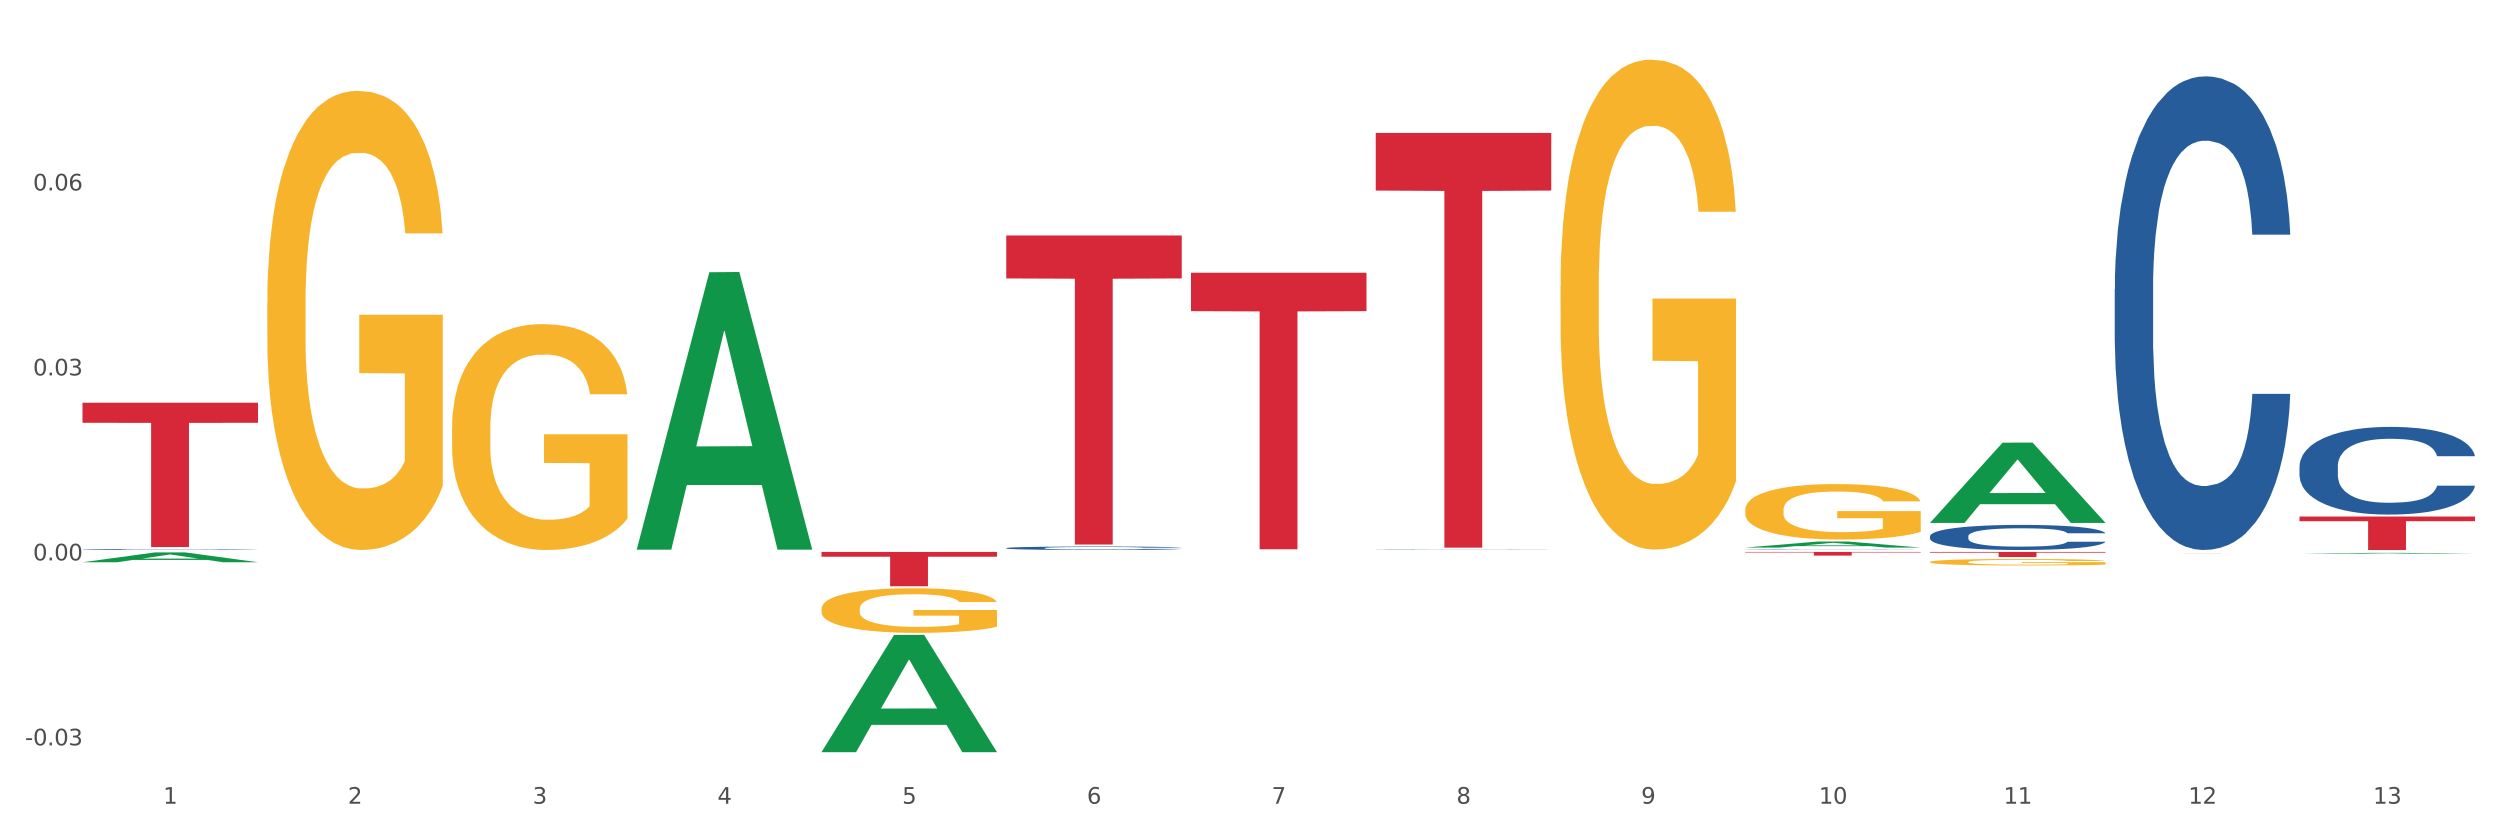 <?xml version="1.0" encoding="utf-8" standalone="no"?>
<!DOCTYPE svg PUBLIC "-//W3C//DTD SVG 1.1//EN"
  "http://www.w3.org/Graphics/SVG/1.1/DTD/svg11.dtd">
<svg xmlns:xlink="http://www.w3.org/1999/xlink" width="1080pt" height="360pt" viewBox="0 0 1080 360" xmlns="http://www.w3.org/2000/svg" version="1.1">
 <rect x="0" y="0" width="1080" height="360" fill="#333333" stroke="none"/>
 <defs>
  <style type="text/css">*{stroke-linejoin: round; stroke-linecap: butt}</style>
 </defs>
 <g id="figure_1">
  <g id="patch_1">
   <path d="M 0 360 
L 1080 360 
L 1080 0 
L 0 0 
z
" style="fill: #ffffff; stroke: #ffffff; stroke-linejoin: miter"/>
  </g>
  <g id="axes_1">
   <g id="matplotlib.axis_1">
    <g id="xtick_1">
     <g id="text_1">
      <!-- 1 -->
      <g style="fill: #4d4d4d" transform="translate(70.495 347.204) scale(0.096 -0.096)">
       <defs>
        <path id="DejaVuSans-31" d="M 794 531 
L 1825 531 
L 1825 4091 
L 703 3866 
L 703 4441 
L 1819 4666 
L 2450 4666 
L 2450 531 
L 3481 531 
L 3481 0 
L 794 0 
L 794 531 
z
" transform="scale(0.016)"/>
       </defs>
       <use xlink:href="#DejaVuSans-31"/>
      </g>
     </g>
    </g>
    <g id="xtick_2">
     <g id="text_2">
      <!-- 2 -->
      <g style="fill: #4d4d4d" transform="translate(150.307 347.204) scale(0.096 -0.096)">
       <defs>
        <path id="DejaVuSans-32" d="M 1228 531 
L 3431 531 
L 3431 0 
L 469 0 
L 469 531 
Q 828 903 1448 1529 
Q 2069 2156 2228 2338 
Q 2531 2678 2651 2914 
Q 2772 3150 2772 3378 
Q 2772 3750 2511 3984 
Q 2250 4219 1831 4219 
Q 1534 4219 1204 4116 
Q 875 4013 500 3803 
L 500 4441 
Q 881 4594 1212 4672 
Q 1544 4750 1819 4750 
Q 2544 4750 2975 4387 
Q 3406 4025 3406 3419 
Q 3406 3131 3298 2873 
Q 3191 2616 2906 2266 
Q 2828 2175 2409 1742 
Q 1991 1309 1228 531 
z
" transform="scale(0.016)"/>
       </defs>
       <use xlink:href="#DejaVuSans-32"/>
      </g>
     </g>
    </g>
    <g id="xtick_3">
     <g id="text_3">
      <!-- 3 -->
      <g style="fill: #4d4d4d" transform="translate(230.118 347.204) scale(0.096 -0.096)">
       <defs>
        <path id="DejaVuSans-33" d="M 2597 2516 
Q 3050 2419 3304 2112 
Q 3559 1806 3559 1356 
Q 3559 666 3084 287 
Q 2609 -91 1734 -91 
Q 1441 -91 1130 -33 
Q 819 25 488 141 
L 488 750 
Q 750 597 1062 519 
Q 1375 441 1716 441 
Q 2309 441 2620 675 
Q 2931 909 2931 1356 
Q 2931 1769 2642 2001 
Q 2353 2234 1838 2234 
L 1294 2234 
L 1294 2753 
L 1863 2753 
Q 2328 2753 2575 2939 
Q 2822 3125 2822 3475 
Q 2822 3834 2567 4026 
Q 2313 4219 1838 4219 
Q 1578 4219 1281 4162 
Q 984 4106 628 3988 
L 628 4550 
Q 988 4650 1302 4700 
Q 1616 4750 1894 4750 
Q 2613 4750 3031 4423 
Q 3450 4097 3450 3541 
Q 3450 3153 3228 2886 
Q 3006 2619 2597 2516 
z
" transform="scale(0.016)"/>
       </defs>
       <use xlink:href="#DejaVuSans-33"/>
      </g>
     </g>
    </g>
    <g id="xtick_4">
     <g id="text_4">
      <!-- 4 -->
      <g style="fill: #4d4d4d" transform="translate(309.93 347.204) scale(0.096 -0.096)">
       <defs>
        <path id="DejaVuSans-34" d="M 2419 4116 
L 825 1625 
L 2419 1625 
L 2419 4116 
z
M 2253 4666 
L 3047 4666 
L 3047 1625 
L 3713 1625 
L 3713 1100 
L 3047 1100 
L 3047 0 
L 2419 0 
L 2419 1100 
L 313 1100 
L 313 1709 
L 2253 4666 
z
" transform="scale(0.016)"/>
       </defs>
       <use xlink:href="#DejaVuSans-34"/>
      </g>
     </g>
    </g>
    <g id="xtick_5">
     <g id="text_5">
      <!-- 5 -->
      <g style="fill: #4d4d4d" transform="translate(389.742 347.204) scale(0.096 -0.096)">
       <defs>
        <path id="DejaVuSans-35" d="M 691 4666 
L 3169 4666 
L 3169 4134 
L 1269 4134 
L 1269 2991 
Q 1406 3038 1543 3061 
Q 1681 3084 1819 3084 
Q 2600 3084 3056 2656 
Q 3513 2228 3513 1497 
Q 3513 744 3044 326 
Q 2575 -91 1722 -91 
Q 1428 -91 1123 -41 
Q 819 9 494 109 
L 494 744 
Q 775 591 1075 516 
Q 1375 441 1709 441 
Q 2250 441 2565 725 
Q 2881 1009 2881 1497 
Q 2881 1984 2565 2268 
Q 2250 2553 1709 2553 
Q 1456 2553 1204 2497 
Q 953 2441 691 2322 
L 691 4666 
z
" transform="scale(0.016)"/>
       </defs>
       <use xlink:href="#DejaVuSans-35"/>
      </g>
     </g>
    </g>
    <g id="xtick_6">
     <g id="text_6">
      <!-- 6 -->
      <g style="fill: #4d4d4d" transform="translate(469.554 347.204) scale(0.096 -0.096)">
       <defs>
        <path id="DejaVuSans-36" d="M 2113 2584 
Q 1688 2584 1439 2293 
Q 1191 2003 1191 1497 
Q 1191 994 1439 701 
Q 1688 409 2113 409 
Q 2538 409 2786 701 
Q 3034 994 3034 1497 
Q 3034 2003 2786 2293 
Q 2538 2584 2113 2584 
z
M 3366 4563 
L 3366 3988 
Q 3128 4100 2886 4159 
Q 2644 4219 2406 4219 
Q 1781 4219 1451 3797 
Q 1122 3375 1075 2522 
Q 1259 2794 1537 2939 
Q 1816 3084 2150 3084 
Q 2853 3084 3261 2657 
Q 3669 2231 3669 1497 
Q 3669 778 3244 343 
Q 2819 -91 2113 -91 
Q 1303 -91 875 529 
Q 447 1150 447 2328 
Q 447 3434 972 4092 
Q 1497 4750 2381 4750 
Q 2619 4750 2861 4703 
Q 3103 4656 3366 4563 
z
" transform="scale(0.016)"/>
       </defs>
       <use xlink:href="#DejaVuSans-36"/>
      </g>
     </g>
    </g>
    <g id="xtick_7">
     <g id="text_7">
      <!-- 7 -->
      <g style="fill: #4d4d4d" transform="translate(549.365 347.204) scale(0.096 -0.096)">
       <defs>
        <path id="DejaVuSans-37" d="M 525 4666 
L 3525 4666 
L 3525 4397 
L 1831 0 
L 1172 0 
L 2766 4134 
L 525 4134 
L 525 4666 
z
" transform="scale(0.016)"/>
       </defs>
       <use xlink:href="#DejaVuSans-37"/>
      </g>
     </g>
    </g>
    <g id="xtick_8">
     <g id="text_8">
      <!-- 8 -->
      <g style="fill: #4d4d4d" transform="translate(629.177 347.204) scale(0.096 -0.096)">
       <defs>
        <path id="DejaVuSans-38" d="M 2034 2216 
Q 1584 2216 1326 1975 
Q 1069 1734 1069 1313 
Q 1069 891 1326 650 
Q 1584 409 2034 409 
Q 2484 409 2743 651 
Q 3003 894 3003 1313 
Q 3003 1734 2745 1975 
Q 2488 2216 2034 2216 
z
M 1403 2484 
Q 997 2584 770 2862 
Q 544 3141 544 3541 
Q 544 4100 942 4425 
Q 1341 4750 2034 4750 
Q 2731 4750 3128 4425 
Q 3525 4100 3525 3541 
Q 3525 3141 3298 2862 
Q 3072 2584 2669 2484 
Q 3125 2378 3379 2068 
Q 3634 1759 3634 1313 
Q 3634 634 3220 271 
Q 2806 -91 2034 -91 
Q 1263 -91 848 271 
Q 434 634 434 1313 
Q 434 1759 690 2068 
Q 947 2378 1403 2484 
z
M 1172 3481 
Q 1172 3119 1398 2916 
Q 1625 2713 2034 2713 
Q 2441 2713 2670 2916 
Q 2900 3119 2900 3481 
Q 2900 3844 2670 4047 
Q 2441 4250 2034 4250 
Q 1625 4250 1398 4047 
Q 1172 3844 1172 3481 
z
" transform="scale(0.016)"/>
       </defs>
       <use xlink:href="#DejaVuSans-38"/>
      </g>
     </g>
    </g>
    <g id="xtick_9">
     <g id="text_9">
      <!-- 9 -->
      <g style="fill: #4d4d4d" transform="translate(708.989 347.204) scale(0.096 -0.096)">
       <defs>
        <path id="DejaVuSans-39" d="M 703 97 
L 703 672 
Q 941 559 1184 500 
Q 1428 441 1663 441 
Q 2288 441 2617 861 
Q 2947 1281 2994 2138 
Q 2813 1869 2534 1725 
Q 2256 1581 1919 1581 
Q 1219 1581 811 2004 
Q 403 2428 403 3163 
Q 403 3881 828 4315 
Q 1253 4750 1959 4750 
Q 2769 4750 3195 4129 
Q 3622 3509 3622 2328 
Q 3622 1225 3098 567 
Q 2575 -91 1691 -91 
Q 1453 -91 1209 -44 
Q 966 3 703 97 
z
M 1959 2075 
Q 2384 2075 2632 2365 
Q 2881 2656 2881 3163 
Q 2881 3666 2632 3958 
Q 2384 4250 1959 4250 
Q 1534 4250 1286 3958 
Q 1038 3666 1038 3163 
Q 1038 2656 1286 2365 
Q 1534 2075 1959 2075 
z
" transform="scale(0.016)"/>
       </defs>
       <use xlink:href="#DejaVuSans-39"/>
      </g>
     </g>
    </g>
    <g id="xtick_10">
     <g id="text_10">
      <!-- 10 -->
      <g style="fill: #4d4d4d" transform="translate(785.746 347.204) scale(0.096 -0.096)">
       <defs>
        <path id="DejaVuSans-30" d="M 2034 4250 
Q 1547 4250 1301 3770 
Q 1056 3291 1056 2328 
Q 1056 1369 1301 889 
Q 1547 409 2034 409 
Q 2525 409 2770 889 
Q 3016 1369 3016 2328 
Q 3016 3291 2770 3770 
Q 2525 4250 2034 4250 
z
M 2034 4750 
Q 2819 4750 3233 4129 
Q 3647 3509 3647 2328 
Q 3647 1150 3233 529 
Q 2819 -91 2034 -91 
Q 1250 -91 836 529 
Q 422 1150 422 2328 
Q 422 3509 836 4129 
Q 1250 4750 2034 4750 
z
" transform="scale(0.016)"/>
       </defs>
       <use xlink:href="#DejaVuSans-31"/>
       <use xlink:href="#DejaVuSans-30" transform="translate(63.623 0)"/>
      </g>
     </g>
    </g>
    <g id="xtick_11">
     <g id="text_11">
      <!-- 11 -->
      <g style="fill: #4d4d4d" transform="translate(865.558 347.204) scale(0.096 -0.096)">
       <use xlink:href="#DejaVuSans-31"/>
       <use xlink:href="#DejaVuSans-31" transform="translate(63.623 0)"/>
      </g>
     </g>
    </g>
    <g id="xtick_12">
     <g id="text_12">
      <!-- 12 -->
      <g style="fill: #4d4d4d" transform="translate(945.37 347.204) scale(0.096 -0.096)">
       <use xlink:href="#DejaVuSans-31"/>
       <use xlink:href="#DejaVuSans-32" transform="translate(63.623 0)"/>
      </g>
     </g>
    </g>
    <g id="xtick_13">
     <g id="text_13">
      <!-- 13 -->
      <g style="fill: #4d4d4d" transform="translate(1025.181 347.204) scale(0.096 -0.096)">
       <use xlink:href="#DejaVuSans-31"/>
       <use xlink:href="#DejaVuSans-33" transform="translate(63.623 0)"/>
      </g>
     </g>
    </g>
    <g id="xtick_14"/>
    <g id="xtick_15"/>
    <g id="xtick_16"/>
    <g id="xtick_17"/>
    <g id="xtick_18"/>
    <g id="xtick_19"/>
    <g id="xtick_20"/>
    <g id="xtick_21"/>
    <g id="xtick_22"/>
    <g id="xtick_23"/>
    <g id="xtick_24"/>
    <g id="xtick_25"/>
   </g>
   <g id="matplotlib.axis_2">
    <g id="ytick_1">
     <g id="text_14">
      <!-- -0.03 -->
      <g style="fill: #4d4d4d" transform="translate(10.8 322.002) scale(0.096 -0.096)">
       <defs>
        <path id="DejaVuSans-2d" d="M 313 2009 
L 1997 2009 
L 1997 1497 
L 313 1497 
L 313 2009 
z
" transform="scale(0.016)"/>
        <path id="DejaVuSans-2e" d="M 684 794 
L 1344 794 
L 1344 0 
L 684 0 
L 684 794 
z
" transform="scale(0.016)"/>
       </defs>
       <use xlink:href="#DejaVuSans-2d"/>
       <use xlink:href="#DejaVuSans-30" transform="translate(36.084 0)"/>
       <use xlink:href="#DejaVuSans-2e" transform="translate(99.707 0)"/>
       <use xlink:href="#DejaVuSans-30" transform="translate(131.494 0)"/>
       <use xlink:href="#DejaVuSans-33" transform="translate(195.117 0)"/>
      </g>
     </g>
    </g>
    <g id="ytick_2">
     <g id="text_15">
      <!-- 0.00 -->
      <g style="fill: #4d4d4d" transform="translate(14.264 242.095) scale(0.096 -0.096)">
       <use xlink:href="#DejaVuSans-30"/>
       <use xlink:href="#DejaVuSans-2e" transform="translate(63.623 0)"/>
       <use xlink:href="#DejaVuSans-30" transform="translate(95.41 0)"/>
       <use xlink:href="#DejaVuSans-30" transform="translate(159.033 0)"/>
      </g>
     </g>
    </g>
    <g id="ytick_3">
     <g id="text_16">
      <!-- 0.03 -->
      <g style="fill: #4d4d4d" transform="translate(14.264 162.188) scale(0.096 -0.096)">
       <use xlink:href="#DejaVuSans-30"/>
       <use xlink:href="#DejaVuSans-2e" transform="translate(63.623 0)"/>
       <use xlink:href="#DejaVuSans-30" transform="translate(95.41 0)"/>
       <use xlink:href="#DejaVuSans-33" transform="translate(159.033 0)"/>
      </g>
     </g>
    </g>
    <g id="ytick_4">
     <g id="text_17">
      <!-- 0.06 -->
      <g style="fill: #4d4d4d" transform="translate(14.264 82.281) scale(0.096 -0.096)">
       <use xlink:href="#DejaVuSans-30"/>
       <use xlink:href="#DejaVuSans-2e" transform="translate(63.623 0)"/>
       <use xlink:href="#DejaVuSans-30" transform="translate(95.41 0)"/>
       <use xlink:href="#DejaVuSans-36" transform="translate(159.033 0)"/>
      </g>
     </g>
    </g>
    <g id="ytick_5"/>
    <g id="ytick_6"/>
    <g id="ytick_7"/>
    <g id="ytick_8"/>
   </g>
   <g id="PolyCollection_1">
    <path d="M 35.639 242.89 
L 35.717 242.886 
L 66.983 238.633 
L 79.959 238.629 
L 111.46 242.898 
L 96.452 242.898 
L 89.651 241.904 
L 57.369 241.904 
L 57.134 241.92 
L 50.568 242.898 
L 35.639 242.898 
L 35.639 242.89 
L 61.433 241.311 
L 85.587 241.307 
L 73.627 239.539 
L 73.471 239.531 
L 73.315 239.543 
L 61.355 241.307 
L 61.433 241.311 
L 35.639 242.89 
z
" clip-path="url(#pd60a540914)" style="fill: #109648"/>
    <path d="M 594.32 237.508 
L 594.41 237.507 
L 594.41 237.503 
L 594.679 237.498 
L 595.665 237.487 
L 596.919 237.479 
L 599.07 237.47 
L 600.236 237.466 
L 601.759 237.462 
L 604.896 237.455 
L 608.481 237.449 
L 610.99 237.446 
L 612.872 237.444 
L 617.085 237.44 
L 619.504 237.438 
L 622.014 237.437 
L 624.165 237.436 
L 627.75 237.435 
L 630.618 237.435 
L 633.934 237.435 
L 636.712 237.435 
L 640.387 237.435 
L 645.764 237.437 
L 647.825 237.438 
L 650.604 237.44 
L 653.472 237.442 
L 655.802 237.445 
L 658.491 237.448 
L 661.269 237.452 
L 663.958 237.458 
L 665.84 237.463 
L 667.363 237.469 
L 668.708 237.475 
L 669.693 237.483 
L 670.142 237.489 
L 653.74 237.489 
L 653.292 237.483 
L 652.396 237.477 
L 651.5 237.473 
L 650.514 237.47 
L 648.99 237.466 
L 647.646 237.464 
L 645.406 237.461 
L 643.344 237.459 
L 641.641 237.458 
L 639.58 237.458 
L 635.189 237.457 
L 632.052 237.457 
L 630.08 237.457 
L 627.66 237.458 
L 625.599 237.459 
L 623.179 237.46 
L 621.297 237.462 
L 619.415 237.465 
L 618.339 237.467 
L 616.726 237.47 
L 615.651 237.473 
L 614.217 237.477 
L 613.41 237.481 
L 611.976 237.489 
L 611.349 237.495 
L 611.08 237.5 
L 610.901 237.504 
L 610.901 237.527 
L 611.438 237.538 
L 611.887 237.542 
L 612.603 237.547 
L 613.948 237.554 
L 615.92 237.56 
L 617.981 237.565 
L 619.684 237.568 
L 621.297 237.57 
L 622.91 237.571 
L 624.882 237.573 
L 626.495 237.574 
L 628.915 237.575 
L 631.783 237.575 
L 634.023 237.575 
L 638.594 237.574 
L 640.656 237.574 
L 642.627 237.573 
L 644.778 237.571 
L 646.481 237.569 
L 647.467 237.568 
L 649.08 237.565 
L 650.335 237.562 
L 651.41 237.559 
L 652.127 237.556 
L 652.934 237.551 
L 653.561 237.546 
L 653.74 237.543 
L 670.142 237.543 
L 669.783 237.549 
L 669.156 237.554 
L 667.901 237.561 
L 666.915 237.565 
L 665.391 237.57 
L 663.778 237.574 
L 661.538 237.579 
L 659.476 237.582 
L 657.325 237.585 
L 654.995 237.588 
L 650.783 237.591 
L 649.259 237.592 
L 646.033 237.594 
L 643.523 237.595 
L 639.849 237.596 
L 636.085 237.597 
L 632.141 237.597 
L 628.646 237.597 
L 624.792 237.596 
L 622.372 237.595 
L 619.684 237.594 
L 616.547 237.592 
L 613.589 237.589 
L 610.811 237.586 
L 608.212 237.583 
L 605.792 237.579 
L 602.655 237.572 
L 600.325 237.566 
L 598.622 237.56 
L 597.457 237.556 
L 596.292 237.549 
L 595.665 237.545 
L 594.679 237.535 
L 594.32 237.525 
L 594.32 237.508 
z
" clip-path="url(#pd60a540914)" style="fill: #255c99"/>
    <path d="M 753.944 237.491 
L 754.033 237.49 
L 754.033 237.486 
L 754.302 237.479 
L 755.288 237.466 
L 756.543 237.457 
L 758.694 237.446 
L 759.859 237.442 
L 761.383 237.436 
L 764.519 237.428 
L 768.104 237.421 
L 770.614 237.417 
L 772.496 237.415 
L 776.708 237.41 
L 779.128 237.408 
L 781.637 237.407 
L 783.788 237.406 
L 787.373 237.405 
L 790.241 237.404 
L 793.557 237.404 
L 796.336 237.404 
L 800.01 237.405 
L 805.387 237.407 
L 807.449 237.408 
L 810.227 237.41 
L 813.095 237.413 
L 815.425 237.416 
L 818.114 237.42 
L 820.892 237.425 
L 823.581 237.432 
L 825.463 237.438 
L 826.987 237.445 
L 828.331 237.453 
L 829.317 237.461 
L 829.765 237.468 
L 813.364 237.468 
L 812.916 237.462 
L 812.02 237.455 
L 811.123 237.45 
L 810.137 237.446 
L 808.614 237.442 
L 807.27 237.439 
L 805.029 237.436 
L 802.968 237.433 
L 801.265 237.432 
L 799.203 237.431 
L 794.812 237.43 
L 791.675 237.43 
L 789.703 237.43 
L 787.284 237.431 
L 785.222 237.433 
L 782.802 237.435 
L 780.92 237.437 
L 779.038 237.44 
L 777.963 237.442 
L 776.35 237.446 
L 775.274 237.449 
L 773.84 237.455 
L 773.034 237.459 
L 771.6 237.469 
L 770.972 237.476 
L 770.703 237.481 
L 770.524 237.487 
L 770.524 237.514 
L 771.062 237.527 
L 771.51 237.532 
L 772.227 237.538 
L 773.571 237.546 
L 775.543 237.553 
L 777.604 237.559 
L 779.307 237.562 
L 780.92 237.565 
L 782.534 237.567 
L 784.505 237.568 
L 786.118 237.569 
L 788.538 237.57 
L 791.406 237.571 
L 793.647 237.571 
L 798.218 237.57 
L 800.279 237.569 
L 802.251 237.568 
L 804.402 237.566 
L 806.104 237.564 
L 807.09 237.562 
L 808.703 237.559 
L 809.958 237.555 
L 811.034 237.551 
L 811.751 237.548 
L 812.557 237.543 
L 813.185 237.537 
L 813.364 237.533 
L 829.765 237.533 
L 829.406 237.54 
L 828.779 237.546 
L 827.524 237.554 
L 826.538 237.559 
L 825.015 237.565 
L 823.402 237.57 
L 821.161 237.575 
L 819.1 237.579 
L 816.949 237.583 
L 814.619 237.586 
L 810.406 237.59 
L 808.883 237.592 
L 805.656 237.594 
L 803.147 237.595 
L 799.472 237.596 
L 795.708 237.597 
L 791.765 237.597 
L 788.269 237.597 
L 784.416 237.596 
L 781.996 237.595 
L 779.307 237.593 
L 776.17 237.591 
L 773.213 237.588 
L 770.434 237.584 
L 767.835 237.58 
L 765.416 237.575 
L 762.279 237.568 
L 759.949 237.56 
L 758.246 237.553 
L 757.081 237.548 
L 755.915 237.54 
L 755.288 237.535 
L 754.302 237.523 
L 753.944 237.511 
L 753.944 237.491 
z
" clip-path="url(#pd60a540914)" style="fill: #255c99"/>
    <path d="M 833.755 231.628 
L 833.845 231.618 
L 833.845 231.341 
L 834.114 230.965 
L 835.1 230.272 
L 836.355 229.748 
L 838.506 229.134 
L 839.671 228.877 
L 841.194 228.59 
L 844.331 228.124 
L 847.916 227.728 
L 850.425 227.511 
L 852.307 227.372 
L 856.52 227.125 
L 858.94 227.016 
L 861.449 226.927 
L 863.6 226.867 
L 867.185 226.798 
L 870.053 226.768 
L 873.369 226.758 
L 876.147 226.768 
L 879.822 226.808 
L 885.199 226.927 
L 887.26 226.996 
L 890.039 227.115 
L 892.907 227.273 
L 895.237 227.431 
L 897.926 227.659 
L 900.704 227.956 
L 903.393 228.332 
L 905.275 228.679 
L 906.798 229.045 
L 908.143 229.49 
L 909.128 229.975 
L 909.577 230.381 
L 893.176 230.381 
L 892.727 230.015 
L 891.831 229.619 
L 890.935 229.352 
L 889.949 229.134 
L 888.426 228.886 
L 887.081 228.728 
L 884.841 228.54 
L 882.779 228.421 
L 881.076 228.352 
L 879.015 228.293 
L 874.624 228.233 
L 871.487 228.233 
L 869.515 228.253 
L 867.095 228.302 
L 865.034 228.372 
L 862.614 228.491 
L 860.732 228.619 
L 858.85 228.787 
L 857.774 228.906 
L 856.161 229.124 
L 855.086 229.302 
L 853.652 229.609 
L 852.845 229.827 
L 851.411 230.391 
L 850.784 230.807 
L 850.515 231.094 
L 850.336 231.411 
L 850.336 232.955 
L 850.873 233.648 
L 851.322 233.945 
L 852.039 234.281 
L 853.383 234.717 
L 855.355 235.142 
L 857.416 235.449 
L 859.119 235.637 
L 860.732 235.776 
L 862.345 235.885 
L 864.317 235.984 
L 865.93 236.043 
L 868.35 236.102 
L 871.218 236.132 
L 873.459 236.132 
L 878.029 236.083 
L 880.091 236.033 
L 882.062 235.964 
L 884.213 235.855 
L 885.916 235.736 
L 886.902 235.647 
L 888.515 235.459 
L 889.77 235.261 
L 890.845 235.033 
L 891.562 234.835 
L 892.369 234.538 
L 892.996 234.202 
L 893.176 234.024 
L 909.577 234.024 
L 909.218 234.38 
L 908.591 234.727 
L 907.336 235.192 
L 906.35 235.459 
L 904.827 235.786 
L 903.213 236.063 
L 900.973 236.37 
L 898.911 236.597 
L 896.761 236.795 
L 894.43 236.973 
L 890.218 237.221 
L 888.694 237.29 
L 885.468 237.409 
L 882.959 237.478 
L 879.284 237.548 
L 875.52 237.587 
L 871.576 237.597 
L 868.081 237.577 
L 864.227 237.518 
L 861.808 237.459 
L 859.119 237.369 
L 855.982 237.231 
L 853.024 237.063 
L 850.246 236.865 
L 847.647 236.637 
L 845.227 236.38 
L 842.09 235.954 
L 839.76 235.538 
L 838.057 235.152 
L 836.892 234.826 
L 835.727 234.41 
L 835.1 234.123 
L 834.114 233.43 
L 833.755 232.786 
L 833.755 231.628 
z
" clip-path="url(#pd60a540914)" style="fill: #255c99"/>
    <path d="M 913.567 124.918 
L 913.657 124.731 
L 913.657 119.499 
L 913.926 112.398 
L 914.912 99.318 
L 916.166 89.414 
L 918.317 77.828 
L 919.482 72.97 
L 921.006 67.551 
L 924.143 58.768 
L 927.728 51.294 
L 930.237 47.183 
L 932.119 44.567 
L 936.331 39.895 
L 938.751 37.839 
L 941.261 36.158 
L 943.412 35.036 
L 946.997 33.728 
L 949.865 33.168 
L 953.181 32.981 
L 955.959 33.168 
L 959.633 33.915 
L 965.011 36.158 
L 967.072 37.466 
L 969.85 39.708 
L 972.718 42.698 
L 975.049 45.688 
L 977.737 49.986 
L 980.516 55.592 
L 983.204 62.692 
L 985.086 69.233 
L 986.61 76.147 
L 987.954 84.555 
L 988.94 93.712 
L 989.388 101.373 
L 972.987 101.373 
L 972.539 94.459 
L 971.643 86.985 
L 970.747 81.939 
L 969.761 77.828 
L 968.237 73.157 
L 966.893 70.167 
L 964.652 66.617 
L 962.591 64.374 
L 960.888 63.066 
L 958.827 61.945 
L 954.435 60.824 
L 951.298 60.824 
L 949.327 61.197 
L 946.907 62.132 
L 944.846 63.44 
L 942.426 65.682 
L 940.544 68.111 
L 938.662 71.288 
L 937.586 73.53 
L 935.973 77.641 
L 934.897 81.005 
L 933.464 86.798 
L 932.657 90.909 
L 931.223 101.56 
L 930.596 109.408 
L 930.327 114.827 
L 930.147 120.807 
L 930.147 149.958 
L 930.685 163.038 
L 931.133 168.644 
L 931.85 174.998 
L 933.195 183.22 
L 935.166 191.255 
L 937.228 197.048 
L 938.931 200.598 
L 940.544 203.214 
L 942.157 205.27 
L 944.129 207.138 
L 945.742 208.259 
L 948.162 209.381 
L 951.03 209.941 
L 953.27 209.941 
L 957.841 209.007 
L 959.902 208.073 
L 961.874 206.765 
L 964.025 204.709 
L 965.728 202.467 
L 966.714 200.785 
L 968.327 197.234 
L 969.582 193.497 
L 970.657 189.199 
L 971.374 185.462 
L 972.181 179.856 
L 972.808 173.503 
L 972.987 170.139 
L 989.388 170.139 
L 989.03 176.866 
L 988.402 183.407 
L 987.148 192.189 
L 986.162 197.234 
L 984.638 203.401 
L 983.025 208.633 
L 980.784 214.426 
L 978.723 218.724 
L 976.572 222.461 
L 974.242 225.825 
L 970.03 230.496 
L 968.506 231.804 
L 965.28 234.047 
L 962.77 235.355 
L 959.096 236.663 
L 955.332 237.41 
L 951.388 237.597 
L 947.893 237.223 
L 944.039 236.102 
L 941.619 234.981 
L 938.931 233.299 
L 935.794 230.683 
L 932.836 227.506 
L 930.058 223.769 
L 927.459 219.471 
L 925.039 214.613 
L 921.902 206.578 
L 919.572 198.729 
L 917.869 191.442 
L 916.704 185.275 
L 915.539 177.427 
L 914.912 172.008 
L 913.926 158.927 
L 913.567 146.781 
L 913.567 124.918 
z
" clip-path="url(#pd60a540914)" style="fill: #255c99"/>
    <path d="M 993.379 201.438 
L 993.469 201.403 
L 993.469 200.434 
L 993.737 199.119 
L 994.723 196.698 
L 995.978 194.864 
L 998.129 192.719 
L 999.294 191.819 
L 1000.818 190.816 
L 1003.954 189.19 
L 1007.539 187.806 
L 1010.049 187.045 
L 1011.931 186.56 
L 1016.143 185.695 
L 1018.563 185.315 
L 1021.072 185.003 
L 1023.223 184.796 
L 1026.808 184.554 
L 1029.676 184.45 
L 1032.992 184.415 
L 1035.771 184.45 
L 1039.445 184.588 
L 1044.823 185.003 
L 1046.884 185.246 
L 1049.662 185.661 
L 1052.53 186.214 
L 1054.86 186.768 
L 1057.549 187.564 
L 1060.327 188.602 
L 1063.016 189.916 
L 1064.898 191.127 
L 1066.422 192.407 
L 1067.766 193.964 
L 1068.752 195.66 
L 1069.2 197.078 
L 1052.799 197.078 
L 1052.351 195.798 
L 1051.455 194.414 
L 1050.558 193.48 
L 1049.573 192.719 
L 1048.049 191.854 
L 1046.705 191.3 
L 1044.464 190.643 
L 1042.403 190.228 
L 1040.7 189.986 
L 1038.639 189.778 
L 1034.247 189.57 
L 1031.11 189.57 
L 1029.138 189.64 
L 1026.719 189.813 
L 1024.657 190.055 
L 1022.238 190.47 
L 1020.355 190.92 
L 1018.473 191.508 
L 1017.398 191.923 
L 1015.785 192.684 
L 1014.709 193.307 
L 1013.275 194.38 
L 1012.469 195.141 
L 1011.035 197.113 
L 1010.407 198.566 
L 1010.138 199.569 
L 1009.959 200.676 
L 1009.959 206.074 
L 1010.497 208.496 
L 1010.945 209.534 
L 1011.662 210.71 
L 1013.006 212.232 
L 1014.978 213.72 
L 1017.039 214.793 
L 1018.742 215.45 
L 1020.355 215.934 
L 1021.969 216.315 
L 1023.94 216.661 
L 1025.554 216.868 
L 1027.973 217.076 
L 1030.841 217.18 
L 1033.082 217.18 
L 1037.653 217.007 
L 1039.714 216.834 
L 1041.686 216.592 
L 1043.837 216.211 
L 1045.54 215.796 
L 1046.525 215.484 
L 1048.139 214.827 
L 1049.393 214.135 
L 1050.469 213.339 
L 1051.186 212.647 
L 1051.992 211.609 
L 1052.62 210.433 
L 1052.799 209.81 
L 1069.2 209.81 
L 1068.842 211.056 
L 1068.214 212.267 
L 1066.959 213.893 
L 1065.974 214.827 
L 1064.45 215.969 
L 1062.837 216.938 
L 1060.596 218.01 
L 1058.535 218.806 
L 1056.384 219.498 
L 1054.054 220.121 
L 1049.841 220.986 
L 1048.318 221.228 
L 1045.091 221.643 
L 1042.582 221.885 
L 1038.907 222.127 
L 1035.143 222.266 
L 1031.2 222.3 
L 1027.705 222.231 
L 1023.851 222.024 
L 1021.431 221.816 
L 1018.742 221.505 
L 1015.605 221.02 
L 1012.648 220.432 
L 1009.87 219.74 
L 1007.27 218.944 
L 1004.851 218.045 
L 1001.714 216.557 
L 999.384 215.104 
L 997.681 213.755 
L 996.516 212.613 
L 995.351 211.16 
L 994.723 210.156 
L 993.737 207.734 
L 993.379 205.486 
L 993.379 201.438 
z
" clip-path="url(#pd60a540914)" style="fill: #255c99"/>
    <path d="M 115.45 130.896 
L 115.54 130.715 
L 115.54 124.193 
L 115.719 118.577 
L 116.614 104.991 
L 117.957 93.759 
L 118.941 87.781 
L 119.926 82.889 
L 121.09 77.998 
L 122.522 72.926 
L 125.118 65.498 
L 126.729 61.694 
L 128.699 57.709 
L 132.279 51.912 
L 134.875 48.651 
L 137.561 45.934 
L 141.947 42.673 
L 144.812 41.224 
L 147.855 40.137 
L 151.526 39.412 
L 154.301 39.231 
L 160.388 39.774 
L 165.58 41.405 
L 168.086 42.673 
L 171.309 44.847 
L 173.01 46.296 
L 175.785 49.194 
L 178.649 52.999 
L 180.619 56.26 
L 183.573 62.419 
L 185.811 68.578 
L 187.87 76.187 
L 188.944 81.44 
L 189.75 86.331 
L 190.466 91.947 
L 191.182 100.824 
L 175.069 100.824 
L 174.442 94.484 
L 173.457 88.505 
L 172.025 82.708 
L 170.772 79.085 
L 168.623 74.556 
L 166.654 71.658 
L 164.595 69.484 
L 162.089 67.672 
L 160.119 66.767 
L 157.344 66.042 
L 151.884 66.223 
L 148.214 67.672 
L 145.707 69.484 
L 144.096 71.114 
L 142.663 72.926 
L 141.052 75.462 
L 139.172 79.266 
L 137.83 82.708 
L 136.487 87.056 
L 135.413 91.404 
L 134.428 96.476 
L 133.622 101.911 
L 132.996 107.527 
L 132.458 114.411 
L 132.011 125.824 
L 132.011 150.642 
L 132.19 156.258 
L 132.638 163.685 
L 133.175 169.301 
L 134.07 176.004 
L 134.875 180.533 
L 136.397 187.054 
L 138.098 192.489 
L 139.441 195.931 
L 140.784 198.83 
L 143.111 202.815 
L 145.707 206.076 
L 147.945 208.069 
L 150.989 209.88 
L 153.047 210.605 
L 154.838 210.967 
L 159.224 210.967 
L 162.357 210.424 
L 165.848 209.156 
L 168.534 207.525 
L 170.772 205.532 
L 173.278 202.272 
L 174.89 199.192 
L 174.89 161.33 
L 155.196 161.149 
L 155.196 135.968 
L 191.271 135.968 
L 191.271 209.88 
L 189.75 213.684 
L 188.049 217.126 
L 186.258 220.206 
L 183.573 224.01 
L 180.35 227.633 
L 177.486 230.17 
L 174.442 232.344 
L 170.861 234.336 
L 166.206 236.148 
L 163.342 236.872 
L 159.761 237.416 
L 155.554 237.597 
L 151.884 237.235 
L 148.303 236.329 
L 144.543 234.699 
L 140.873 232.344 
L 138.098 229.989 
L 135.323 227.09 
L 132.369 223.286 
L 130.042 219.663 
L 128.251 216.402 
L 126.282 212.235 
L 124.133 206.8 
L 122.522 201.909 
L 121.09 196.837 
L 119.568 190.315 
L 118.494 184.699 
L 117.42 177.634 
L 116.793 172.381 
L 116.077 164.229 
L 115.54 152.816 
L 115.45 130.896 
z
" clip-path="url(#pd60a540914)" style="fill: #f7b32b"/>
    <path d="M 993.379 223.151 
L 1069.2 223.151 
L 1069.2 225.159 
L 1039.375 225.172 
L 1039.375 237.597 
L 1023.025 237.597 
L 1023.025 225.172 
L 993.379 225.159 
L 993.379 223.165 
L 993.379 223.151 
z
" clip-path="url(#pd60a540914)" style="fill: #d62839"/>
    <path d="M 434.697 236.772 
L 434.787 236.771 
L 434.787 236.732 
L 435.055 236.68 
L 436.041 236.585 
L 437.296 236.512 
L 439.447 236.427 
L 440.612 236.392 
L 442.136 236.352 
L 445.273 236.288 
L 448.857 236.233 
L 451.367 236.203 
L 453.249 236.184 
L 457.461 236.15 
L 459.881 236.134 
L 462.391 236.122 
L 464.541 236.114 
L 468.126 236.104 
L 470.994 236.1 
L 474.31 236.099 
L 477.089 236.1 
L 480.763 236.106 
L 486.141 236.122 
L 488.202 236.132 
L 490.98 236.148 
L 493.848 236.17 
L 496.178 236.192 
L 498.867 236.223 
L 501.645 236.264 
L 504.334 236.316 
L 506.216 236.364 
L 507.74 236.415 
L 509.084 236.477 
L 510.07 236.544 
L 510.518 236.6 
L 494.117 236.6 
L 493.669 236.549 
L 492.773 236.494 
L 491.877 236.457 
L 490.891 236.427 
L 489.367 236.393 
L 488.023 236.371 
L 485.782 236.345 
L 483.721 236.329 
L 482.018 236.319 
L 479.957 236.311 
L 475.565 236.303 
L 472.428 236.303 
L 470.457 236.306 
L 468.037 236.312 
L 465.975 236.322 
L 463.556 236.338 
L 461.674 236.356 
L 459.791 236.379 
L 458.716 236.396 
L 457.103 236.426 
L 456.027 236.451 
L 454.593 236.493 
L 453.787 236.523 
L 452.353 236.601 
L 451.725 236.659 
L 451.457 236.698 
L 451.277 236.742 
L 451.277 236.955 
L 451.815 237.051 
L 452.263 237.092 
L 452.98 237.139 
L 454.324 237.199 
L 456.296 237.258 
L 458.357 237.3 
L 460.06 237.326 
L 461.674 237.345 
L 463.287 237.36 
L 465.258 237.374 
L 466.872 237.382 
L 469.291 237.39 
L 472.159 237.395 
L 474.4 237.395 
L 478.971 237.388 
L 481.032 237.381 
L 483.004 237.371 
L 485.155 237.356 
L 486.858 237.34 
L 487.843 237.328 
L 489.457 237.302 
L 490.711 237.274 
L 491.787 237.243 
L 492.504 237.215 
L 493.31 237.174 
L 493.938 237.128 
L 494.117 237.103 
L 510.518 237.103 
L 510.16 237.152 
L 509.532 237.2 
L 508.278 237.265 
L 507.292 237.302 
L 505.768 237.347 
L 504.155 237.385 
L 501.914 237.427 
L 499.853 237.459 
L 497.702 237.486 
L 495.372 237.511 
L 491.16 237.545 
L 489.636 237.555 
L 486.41 237.571 
L 483.9 237.581 
L 480.226 237.59 
L 476.461 237.596 
L 472.518 237.597 
L 469.023 237.594 
L 465.169 237.586 
L 462.749 237.578 
L 460.06 237.566 
L 456.924 237.546 
L 453.966 237.523 
L 451.188 237.496 
L 448.589 237.464 
L 446.169 237.429 
L 443.032 237.37 
L 440.702 237.313 
L 438.999 237.259 
L 437.834 237.214 
L 436.669 237.157 
L 436.041 237.117 
L 435.055 237.021 
L 434.697 236.932 
L 434.697 236.772 
z
" clip-path="url(#pd60a540914)" style="fill: #255c99"/>
    <path d="M 833.755 238.448 
L 909.577 238.448 
L 909.577 238.751 
L 879.751 238.753 
L 879.751 240.63 
L 863.401 240.63 
L 863.401 238.753 
L 833.755 238.751 
L 833.755 238.45 
L 833.755 238.448 
z
" clip-path="url(#pd60a540914)" style="fill: #d62839"/>
    <path d="M 753.944 238.448 
L 829.765 238.448 
L 829.765 238.667 
L 799.94 238.668 
L 799.94 240.024 
L 783.589 240.024 
L 783.589 238.668 
L 753.944 238.667 
L 753.944 238.449 
L 753.944 238.448 
z
" clip-path="url(#pd60a540914)" style="fill: #d62839"/>
    <path d="M 594.32 57.423 
L 670.142 57.423 
L 670.142 82.321 
L 640.316 82.489 
L 640.316 236.584 
L 623.966 236.584 
L 623.966 82.489 
L 594.32 82.321 
L 594.32 57.591 
L 594.32 57.423 
z
" clip-path="url(#pd60a540914)" style="fill: #d62839"/>
    <path d="M 514.509 117.811 
L 590.33 117.811 
L 590.33 134.415 
L 560.504 134.527 
L 560.504 237.291 
L 544.154 237.291 
L 544.154 134.527 
L 514.509 134.415 
L 514.509 117.923 
L 514.509 117.811 
z
" clip-path="url(#pd60a540914)" style="fill: #d62839"/>
    <path d="M 434.697 101.728 
L 510.518 101.728 
L 510.518 120.283 
L 480.693 120.408 
L 480.693 235.248 
L 464.343 235.248 
L 464.343 120.408 
L 434.697 120.283 
L 434.697 101.853 
L 434.697 101.728 
z
" clip-path="url(#pd60a540914)" style="fill: #d62839"/>
    <path d="M 354.885 238.448 
L 430.706 238.448 
L 430.706 240.508 
L 400.881 240.522 
L 400.881 253.273 
L 384.531 253.273 
L 384.531 240.522 
L 354.885 240.508 
L 354.885 238.462 
L 354.885 238.448 
z
" clip-path="url(#pd60a540914)" style="fill: #d62839"/>
    <path d="M 35.639 173.967 
L 111.46 173.967 
L 111.46 182.634 
L 81.634 182.692 
L 81.634 236.331 
L 65.284 236.331 
L 65.284 182.692 
L 35.639 182.634 
L 35.639 174.026 
L 35.639 173.967 
z
" clip-path="url(#pd60a540914)" style="fill: #d62839"/>
    <path d="M 913.567 239.07 
L 989.388 239.07 
L 989.388 239.076 
L 959.563 239.076 
L 959.563 239.113 
L 943.213 239.113 
L 943.213 239.076 
L 913.567 239.076 
L 913.567 239.07 
L 913.567 239.07 
z
" clip-path="url(#pd60a540914)" style="fill: #d62839"/>
    <path d="M 35.639 237.368 
L 35.728 237.368 
L 35.728 237.357 
L 35.997 237.343 
L 36.983 237.316 
L 38.238 237.296 
L 40.389 237.273 
L 41.554 237.263 
L 43.077 237.252 
L 46.214 237.234 
L 49.799 237.219 
L 52.308 237.211 
L 54.19 237.205 
L 58.403 237.196 
L 60.823 237.192 
L 63.332 237.188 
L 65.483 237.186 
L 69.068 237.183 
L 71.936 237.182 
L 75.252 237.182 
L 78.03 237.182 
L 81.705 237.184 
L 87.082 237.188 
L 89.143 237.191 
L 91.922 237.196 
L 94.79 237.202 
L 97.12 237.208 
L 99.809 237.216 
L 102.587 237.228 
L 105.276 237.242 
L 107.158 237.255 
L 108.681 237.269 
L 110.026 237.287 
L 111.011 237.305 
L 111.46 237.321 
L 95.059 237.321 
L 94.61 237.307 
L 93.714 237.291 
L 92.818 237.281 
L 91.832 237.273 
L 90.309 237.263 
L 88.964 237.257 
L 86.724 237.25 
L 84.662 237.246 
L 82.959 237.243 
L 80.898 237.241 
L 76.507 237.238 
L 73.37 237.238 
L 71.398 237.239 
L 68.978 237.241 
L 66.917 237.244 
L 64.497 237.248 
L 62.615 237.253 
L 60.733 237.26 
L 59.657 237.264 
L 58.044 237.273 
L 56.969 237.279 
L 55.535 237.291 
L 54.728 237.299 
L 53.294 237.321 
L 52.667 237.337 
L 52.398 237.348 
L 52.219 237.36 
L 52.219 237.419 
L 52.757 237.446 
L 53.205 237.457 
L 53.922 237.47 
L 55.266 237.487 
L 57.238 237.503 
L 59.299 237.515 
L 61.002 237.522 
L 62.615 237.527 
L 64.228 237.531 
L 66.2 237.535 
L 67.813 237.538 
L 70.233 237.54 
L 73.101 237.541 
L 75.342 237.541 
L 79.912 237.539 
L 81.974 237.537 
L 83.945 237.535 
L 86.096 237.53 
L 87.799 237.526 
L 88.785 237.522 
L 90.398 237.515 
L 91.653 237.508 
L 92.728 237.499 
L 93.445 237.491 
L 94.252 237.48 
L 94.879 237.467 
L 95.059 237.46 
L 111.46 237.46 
L 111.101 237.474 
L 110.474 237.487 
L 109.219 237.505 
L 108.233 237.515 
L 106.71 237.528 
L 105.096 237.538 
L 102.856 237.55 
L 100.794 237.559 
L 98.644 237.566 
L 96.313 237.573 
L 92.101 237.583 
L 90.577 237.585 
L 87.351 237.59 
L 84.842 237.593 
L 81.167 237.595 
L 77.403 237.597 
L 73.459 237.597 
L 69.964 237.596 
L 66.11 237.594 
L 63.691 237.592 
L 61.002 237.588 
L 57.865 237.583 
L 54.907 237.577 
L 52.129 237.569 
L 49.53 237.56 
L 47.11 237.55 
L 43.973 237.534 
L 41.643 237.518 
L 39.94 237.503 
L 38.775 237.491 
L 37.61 237.475 
L 36.983 237.464 
L 35.997 237.437 
L 35.639 237.413 
L 35.639 237.368 
z
" clip-path="url(#pd60a540914)" style="fill: #255c99"/>
    <path d="M 993.379 239.277 
L 993.457 239.276 
L 1024.723 238.83 
L 1037.699 238.83 
L 1069.2 239.278 
L 1054.192 239.278 
L 1047.392 239.173 
L 1015.109 239.173 
L 1014.875 239.175 
L 1008.309 239.278 
L 993.379 239.278 
L 993.379 239.277 
L 1019.174 239.111 
L 1043.327 239.111 
L 1031.368 238.925 
L 1031.211 238.925 
L 1031.055 238.926 
L 1019.096 239.111 
L 1019.174 239.111 
L 993.379 239.277 
z
" clip-path="url(#pd60a540914)" style="fill: #109648"/>
    <path d="M 195.262 185.103 
L 195.351 185.014 
L 195.351 181.806 
L 195.53 179.043 
L 196.426 172.358 
L 197.768 166.833 
L 198.753 163.892 
L 199.738 161.485 
L 200.901 159.079 
L 202.334 156.584 
L 204.93 152.93 
L 206.541 151.058 
L 208.51 149.097 
L 212.091 146.245 
L 214.687 144.641 
L 217.373 143.304 
L 221.759 141.7 
L 224.624 140.987 
L 227.667 140.452 
L 231.337 140.096 
L 234.112 140.007 
L 240.2 140.274 
L 245.392 141.076 
L 247.898 141.7 
L 251.121 142.769 
L 252.821 143.482 
L 255.597 144.908 
L 258.461 146.78 
L 260.43 148.384 
L 263.385 151.414 
L 265.622 154.445 
L 267.681 158.188 
L 268.756 160.772 
L 269.561 163.179 
L 270.277 165.942 
L 270.993 170.309 
L 254.88 170.309 
L 254.254 167.189 
L 253.269 164.248 
L 251.837 161.396 
L 250.584 159.614 
L 248.435 157.386 
L 246.466 155.96 
L 244.407 154.89 
L 241.9 153.999 
L 239.931 153.553 
L 237.156 153.197 
L 231.695 153.286 
L 228.025 153.999 
L 225.519 154.89 
L 223.907 155.692 
L 222.475 156.584 
L 220.864 157.831 
L 218.984 159.703 
L 217.641 161.396 
L 216.298 163.535 
L 215.224 165.674 
L 214.24 168.17 
L 213.434 170.843 
L 212.807 173.606 
L 212.27 176.993 
L 211.823 182.608 
L 211.823 194.818 
L 212.002 197.581 
L 212.449 201.235 
L 212.986 203.997 
L 213.881 207.295 
L 214.687 209.523 
L 216.209 212.732 
L 217.91 215.405 
L 219.253 217.099 
L 220.595 218.525 
L 222.923 220.485 
L 225.519 222.09 
L 227.757 223.07 
L 230.8 223.961 
L 232.859 224.318 
L 234.649 224.496 
L 239.036 224.496 
L 242.169 224.229 
L 245.66 223.605 
L 248.346 222.803 
L 250.584 221.822 
L 253.09 220.218 
L 254.701 218.703 
L 254.701 200.076 
L 235.008 199.987 
L 235.008 187.599 
L 271.083 187.599 
L 271.083 223.961 
L 269.561 225.833 
L 267.86 227.526 
L 266.07 229.041 
L 263.385 230.913 
L 260.162 232.695 
L 257.297 233.943 
L 254.254 235.012 
L 250.673 235.993 
L 246.018 236.884 
L 243.154 237.241 
L 239.573 237.508 
L 235.366 237.597 
L 231.695 237.419 
L 228.115 236.973 
L 224.355 236.171 
L 220.685 235.012 
L 217.91 233.854 
L 215.135 232.428 
L 212.181 230.556 
L 209.853 228.774 
L 208.063 227.17 
L 206.093 225.12 
L 203.945 222.446 
L 202.334 220.04 
L 200.901 217.544 
L 199.38 214.336 
L 198.305 211.573 
L 197.231 208.097 
L 196.605 205.513 
L 195.889 201.502 
L 195.351 195.887 
L 195.262 185.103 
z
" clip-path="url(#pd60a540914)" style="fill: #f7b32b"/>
    <path d="M 674.132 123.566 
L 674.222 123.373 
L 674.222 116.415 
L 674.401 110.422 
L 675.296 95.925 
L 676.639 83.941 
L 677.623 77.562 
L 678.608 72.343 
L 679.772 67.124 
L 681.204 61.712 
L 683.8 53.787 
L 685.411 49.728 
L 687.381 45.476 
L 690.961 39.29 
L 693.557 35.811 
L 696.243 32.911 
L 700.629 29.432 
L 703.494 27.886 
L 706.537 26.726 
L 710.208 25.953 
L 712.983 25.759 
L 719.07 26.339 
L 724.262 28.079 
L 726.768 29.432 
L 729.991 31.752 
L 731.692 33.298 
L 734.467 36.391 
L 737.331 40.45 
L 739.301 43.929 
L 742.255 50.501 
L 744.493 57.073 
L 746.552 65.192 
L 747.626 70.797 
L 748.431 76.016 
L 749.148 82.008 
L 749.864 91.48 
L 733.751 91.48 
L 733.124 84.714 
L 732.139 78.336 
L 730.707 72.15 
L 729.454 68.284 
L 727.305 63.452 
L 725.336 60.359 
L 723.277 58.04 
L 720.771 56.107 
L 718.801 55.14 
L 716.026 54.367 
L 710.566 54.56 
L 706.895 56.107 
L 704.389 58.04 
L 702.778 59.779 
L 701.345 61.712 
L 699.734 64.418 
L 697.854 68.478 
L 696.511 72.15 
L 695.169 76.789 
L 694.094 81.428 
L 693.11 86.841 
L 692.304 92.639 
L 691.677 98.631 
L 691.14 105.977 
L 690.693 118.154 
L 690.693 144.636 
L 690.872 150.628 
L 691.319 158.553 
L 691.857 164.545 
L 692.752 171.697 
L 693.557 176.529 
L 695.079 183.488 
L 696.78 189.287 
L 698.123 192.959 
L 699.465 196.052 
L 701.793 200.304 
L 704.389 203.784 
L 706.627 205.91 
L 709.67 207.843 
L 711.729 208.616 
L 713.52 209.003 
L 717.906 209.003 
L 721.039 208.423 
L 724.53 207.07 
L 727.216 205.33 
L 729.454 203.204 
L 731.96 199.724 
L 733.572 196.438 
L 733.572 156.04 
L 713.878 155.847 
L 713.878 128.979 
L 749.953 128.979 
L 749.953 207.843 
L 748.431 211.902 
L 746.731 215.575 
L 744.94 218.861 
L 742.255 222.92 
L 739.032 226.786 
L 736.168 229.492 
L 733.124 231.811 
L 729.543 233.938 
L 724.888 235.87 
L 722.024 236.644 
L 718.443 237.224 
L 714.236 237.417 
L 710.566 237.03 
L 706.985 236.064 
L 703.225 234.324 
L 699.555 231.811 
L 696.78 229.298 
L 694.005 226.206 
L 691.051 222.147 
L 688.723 218.281 
L 686.933 214.801 
L 684.964 210.356 
L 682.815 204.557 
L 681.204 199.338 
L 679.772 193.926 
L 678.25 186.967 
L 677.176 180.975 
L 676.101 173.436 
L 675.475 167.831 
L 674.759 159.133 
L 674.222 146.955 
L 674.132 123.566 
z
" clip-path="url(#pd60a540914)" style="fill: #f7b32b"/>
    <path d="M 753.944 220.197 
L 754.033 220.175 
L 754.033 219.387 
L 754.212 218.709 
L 755.108 217.068 
L 756.45 215.711 
L 757.435 214.989 
L 758.42 214.399 
L 759.583 213.808 
L 761.016 213.195 
L 763.612 212.298 
L 765.223 211.839 
L 767.192 211.357 
L 770.773 210.657 
L 773.369 210.263 
L 776.055 209.935 
L 780.441 209.541 
L 783.305 209.366 
L 786.349 209.235 
L 790.019 209.147 
L 792.794 209.125 
L 798.881 209.191 
L 804.073 209.388 
L 806.58 209.541 
L 809.803 209.804 
L 811.503 209.979 
L 814.278 210.329 
L 817.143 210.788 
L 819.112 211.182 
L 822.066 211.926 
L 824.304 212.67 
L 826.363 213.589 
L 827.437 214.224 
L 828.243 214.814 
L 828.959 215.493 
L 829.675 216.565 
L 813.562 216.565 
L 812.936 215.799 
L 811.951 215.077 
L 810.519 214.377 
L 809.265 213.939 
L 807.117 213.392 
L 805.148 213.042 
L 803.089 212.779 
L 800.582 212.561 
L 798.613 212.451 
L 795.838 212.364 
L 790.377 212.386 
L 786.707 212.561 
L 784.201 212.779 
L 782.589 212.976 
L 781.157 213.195 
L 779.546 213.502 
L 777.666 213.961 
L 776.323 214.377 
L 774.98 214.902 
L 773.906 215.427 
L 772.921 216.04 
L 772.116 216.696 
L 771.489 217.374 
L 770.952 218.206 
L 770.504 219.584 
L 770.504 222.582 
L 770.684 223.26 
L 771.131 224.157 
L 771.668 224.836 
L 772.563 225.645 
L 773.369 226.192 
L 774.891 226.98 
L 776.592 227.636 
L 777.934 228.052 
L 779.277 228.402 
L 781.605 228.883 
L 784.201 229.277 
L 786.439 229.518 
L 789.482 229.737 
L 791.541 229.824 
L 793.331 229.868 
L 797.718 229.868 
L 800.851 229.802 
L 804.342 229.649 
L 807.028 229.452 
L 809.265 229.212 
L 811.772 228.818 
L 813.383 228.446 
L 813.383 223.873 
L 793.689 223.851 
L 793.689 220.81 
L 829.765 220.81 
L 829.765 229.737 
L 828.243 230.196 
L 826.542 230.612 
L 824.752 230.984 
L 822.066 231.443 
L 818.844 231.881 
L 815.979 232.187 
L 812.936 232.45 
L 809.355 232.691 
L 804.7 232.909 
L 801.836 232.997 
L 798.255 233.063 
L 794.048 233.084 
L 790.377 233.041 
L 786.797 232.931 
L 783.037 232.734 
L 779.367 232.45 
L 776.592 232.165 
L 773.817 231.815 
L 770.863 231.356 
L 768.535 230.918 
L 766.745 230.524 
L 764.775 230.021 
L 762.627 229.365 
L 761.016 228.774 
L 759.583 228.161 
L 758.062 227.374 
L 756.987 226.695 
L 755.913 225.842 
L 755.287 225.208 
L 754.57 224.223 
L 754.033 222.844 
L 753.944 220.197 
z
" clip-path="url(#pd60a540914)" style="fill: #f7b32b"/>
    <path d="M 354.885 263.028 
L 354.975 263.01 
L 354.975 262.376 
L 355.154 261.831 
L 356.049 260.511 
L 357.392 259.42 
L 358.376 258.839 
L 359.361 258.364 
L 360.525 257.889 
L 361.957 257.396 
L 364.553 256.675 
L 366.164 256.305 
L 368.134 255.918 
L 371.715 255.355 
L 374.311 255.038 
L 376.996 254.775 
L 381.382 254.458 
L 384.247 254.317 
L 387.291 254.211 
L 390.961 254.141 
L 393.736 254.123 
L 399.823 254.176 
L 405.015 254.335 
L 407.521 254.458 
L 410.744 254.669 
L 412.445 254.81 
L 415.22 255.091 
L 418.084 255.461 
L 420.054 255.778 
L 423.008 256.376 
L 425.246 256.974 
L 427.305 257.713 
L 428.379 258.224 
L 429.185 258.699 
L 429.901 259.244 
L 430.617 260.106 
L 414.504 260.106 
L 413.877 259.491 
L 412.892 258.91 
L 411.46 258.347 
L 410.207 257.995 
L 408.059 257.555 
L 406.089 257.273 
L 404.03 257.062 
L 401.524 256.886 
L 399.554 256.798 
L 396.779 256.728 
L 391.319 256.745 
L 387.649 256.886 
L 385.142 257.062 
L 383.531 257.221 
L 382.099 257.396 
L 380.487 257.643 
L 378.607 258.012 
L 377.265 258.347 
L 375.922 258.769 
L 374.848 259.191 
L 373.863 259.684 
L 373.057 260.212 
L 372.431 260.758 
L 371.894 261.426 
L 371.446 262.535 
L 371.446 264.946 
L 371.625 265.491 
L 372.073 266.213 
L 372.61 266.758 
L 373.505 267.409 
L 374.311 267.849 
L 375.832 268.483 
L 377.533 269.011 
L 378.876 269.345 
L 380.219 269.626 
L 382.546 270.014 
L 385.142 270.33 
L 387.38 270.524 
L 390.424 270.7 
L 392.483 270.77 
L 394.273 270.805 
L 398.659 270.805 
L 401.792 270.753 
L 405.284 270.629 
L 407.969 270.471 
L 410.207 270.278 
L 412.713 269.961 
L 414.325 269.662 
L 414.325 265.984 
L 394.631 265.966 
L 394.631 263.52 
L 430.706 263.52 
L 430.706 270.7 
L 429.185 271.069 
L 427.484 271.404 
L 425.693 271.703 
L 423.008 272.072 
L 419.785 272.424 
L 416.921 272.671 
L 413.877 272.882 
L 410.296 273.075 
L 405.642 273.251 
L 402.777 273.322 
L 399.196 273.375 
L 394.989 273.392 
L 391.319 273.357 
L 387.738 273.269 
L 383.978 273.111 
L 380.308 272.882 
L 377.533 272.653 
L 374.758 272.372 
L 371.804 272.002 
L 369.477 271.65 
L 367.686 271.333 
L 365.717 270.929 
L 363.568 270.401 
L 361.957 269.926 
L 360.525 269.433 
L 359.003 268.799 
L 357.929 268.254 
L 356.855 267.568 
L 356.228 267.057 
L 355.512 266.265 
L 354.975 265.157 
L 354.885 263.028 
z
" clip-path="url(#pd60a540914)" style="fill: #f7b32b"/>
    <path d="M 833.755 225.842 
L 833.834 225.81 
L 865.1 191.229 
L 878.076 191.196 
L 909.577 225.908 
L 894.569 225.908 
L 887.768 217.825 
L 855.486 217.825 
L 855.251 217.955 
L 848.685 225.908 
L 833.755 225.908 
L 833.755 225.842 
L 859.55 213.001 
L 883.704 212.968 
L 871.744 198.595 
L 871.588 198.53 
L 871.432 198.628 
L 859.472 212.968 
L 859.55 213.001 
L 833.755 225.842 
z
" clip-path="url(#pd60a540914)" style="fill: #109648"/>
    <path d="M 753.944 236.548 
L 754.022 236.546 
L 785.288 233.938 
L 798.264 233.935 
L 829.765 236.553 
L 814.757 236.553 
L 807.957 235.943 
L 775.674 235.943 
L 775.439 235.953 
L 768.874 236.553 
L 753.944 236.553 
L 753.944 236.548 
L 779.739 235.58 
L 803.892 235.577 
L 791.933 234.493 
L 791.776 234.488 
L 791.62 234.496 
L 779.66 235.577 
L 779.739 235.58 
L 753.944 236.548 
z
" clip-path="url(#pd60a540914)" style="fill: #109648"/>
    <path d="M 354.885 324.854 
L 354.963 324.807 
L 386.23 274.291 
L 399.205 274.243 
L 430.706 324.95 
L 415.699 324.95 
L 408.898 313.142 
L 376.615 313.142 
L 376.381 313.332 
L 369.815 324.95 
L 354.885 324.95 
L 354.885 324.854 
L 380.68 306.095 
L 404.833 306.048 
L 392.874 285.051 
L 392.718 284.956 
L 392.561 285.098 
L 380.602 306.048 
L 380.68 306.095 
L 354.885 324.854 
z
" clip-path="url(#pd60a540914)" style="fill: #109648"/>
    <path d="M 275.074 237.228 
L 275.152 237.115 
L 306.418 117.61 
L 319.394 117.498 
L 350.895 237.453 
L 335.887 237.453 
L 329.086 209.52 
L 296.804 209.52 
L 296.569 209.97 
L 290.003 237.453 
L 275.074 237.453 
L 275.074 237.228 
L 300.868 192.85 
L 325.022 192.737 
L 313.062 143.066 
L 312.906 142.84 
L 312.75 143.178 
L 300.79 192.737 
L 300.868 192.85 
L 275.074 237.228 
z
" clip-path="url(#pd60a540914)" style="fill: #109648"/>
    <path d="M 833.755 242.78 
L 833.845 242.778 
L 833.845 242.685 
L 834.024 242.606 
L 834.919 242.413 
L 836.262 242.254 
L 837.247 242.169 
L 838.231 242.1 
L 839.395 242.031 
L 840.827 241.959 
L 843.423 241.853 
L 845.035 241.799 
L 847.004 241.743 
L 850.585 241.661 
L 853.181 241.615 
L 855.866 241.576 
L 860.253 241.53 
L 863.117 241.509 
L 866.161 241.494 
L 869.831 241.484 
L 872.606 241.481 
L 878.693 241.489 
L 883.885 241.512 
L 886.392 241.53 
L 889.614 241.561 
L 891.315 241.581 
L 894.09 241.622 
L 896.955 241.676 
L 898.924 241.722 
L 901.878 241.81 
L 904.116 241.897 
L 906.175 242.005 
L 907.249 242.079 
L 908.055 242.149 
L 908.771 242.228 
L 909.487 242.354 
L 893.374 242.354 
L 892.747 242.264 
L 891.763 242.179 
L 890.33 242.097 
L 889.077 242.046 
L 886.929 241.982 
L 884.959 241.941 
L 882.9 241.91 
L 880.394 241.884 
L 878.425 241.871 
L 875.65 241.861 
L 870.189 241.864 
L 866.519 241.884 
L 864.012 241.91 
L 862.401 241.933 
L 860.969 241.959 
L 859.357 241.995 
L 857.478 242.049 
L 856.135 242.097 
L 854.792 242.159 
L 853.718 242.221 
L 852.733 242.292 
L 851.927 242.369 
L 851.301 242.449 
L 850.764 242.547 
L 850.316 242.708 
L 850.316 243.06 
L 850.495 243.14 
L 850.943 243.245 
L 851.48 243.325 
L 852.375 243.42 
L 853.181 243.484 
L 854.703 243.576 
L 856.403 243.653 
L 857.746 243.702 
L 859.089 243.743 
L 861.416 243.8 
L 864.012 243.846 
L 866.25 243.874 
L 869.294 243.9 
L 871.353 243.91 
L 873.143 243.915 
L 877.529 243.915 
L 880.663 243.908 
L 884.154 243.89 
L 886.839 243.866 
L 889.077 243.838 
L 891.584 243.792 
L 893.195 243.748 
L 893.195 243.212 
L 873.501 243.209 
L 873.501 242.852 
L 909.577 242.852 
L 909.577 243.9 
L 908.055 243.954 
L 906.354 244.003 
L 904.564 244.046 
L 901.878 244.1 
L 898.655 244.151 
L 895.791 244.187 
L 892.747 244.218 
L 889.167 244.246 
L 884.512 244.272 
L 881.647 244.282 
L 878.067 244.29 
L 873.859 244.293 
L 870.189 244.288 
L 866.608 244.275 
L 862.849 244.252 
L 859.178 244.218 
L 856.403 244.185 
L 853.628 244.144 
L 850.674 244.09 
L 848.347 244.039 
L 846.556 243.992 
L 844.587 243.933 
L 842.439 243.856 
L 840.827 243.787 
L 839.395 243.715 
L 837.873 243.623 
L 836.799 243.543 
L 835.725 243.443 
L 835.098 243.368 
L 834.382 243.253 
L 833.845 243.091 
L 833.755 242.78 
z
" clip-path="url(#pd60a540914)" style="fill: #f7b32b"/>
   </g>
  </g>
 </g>
 <defs>
  <clipPath id="pd60a540914">
   <rect x="35.639" y="10.8" width="1033.562" height="329.109"/>
  </clipPath>
 </defs>
</svg>

